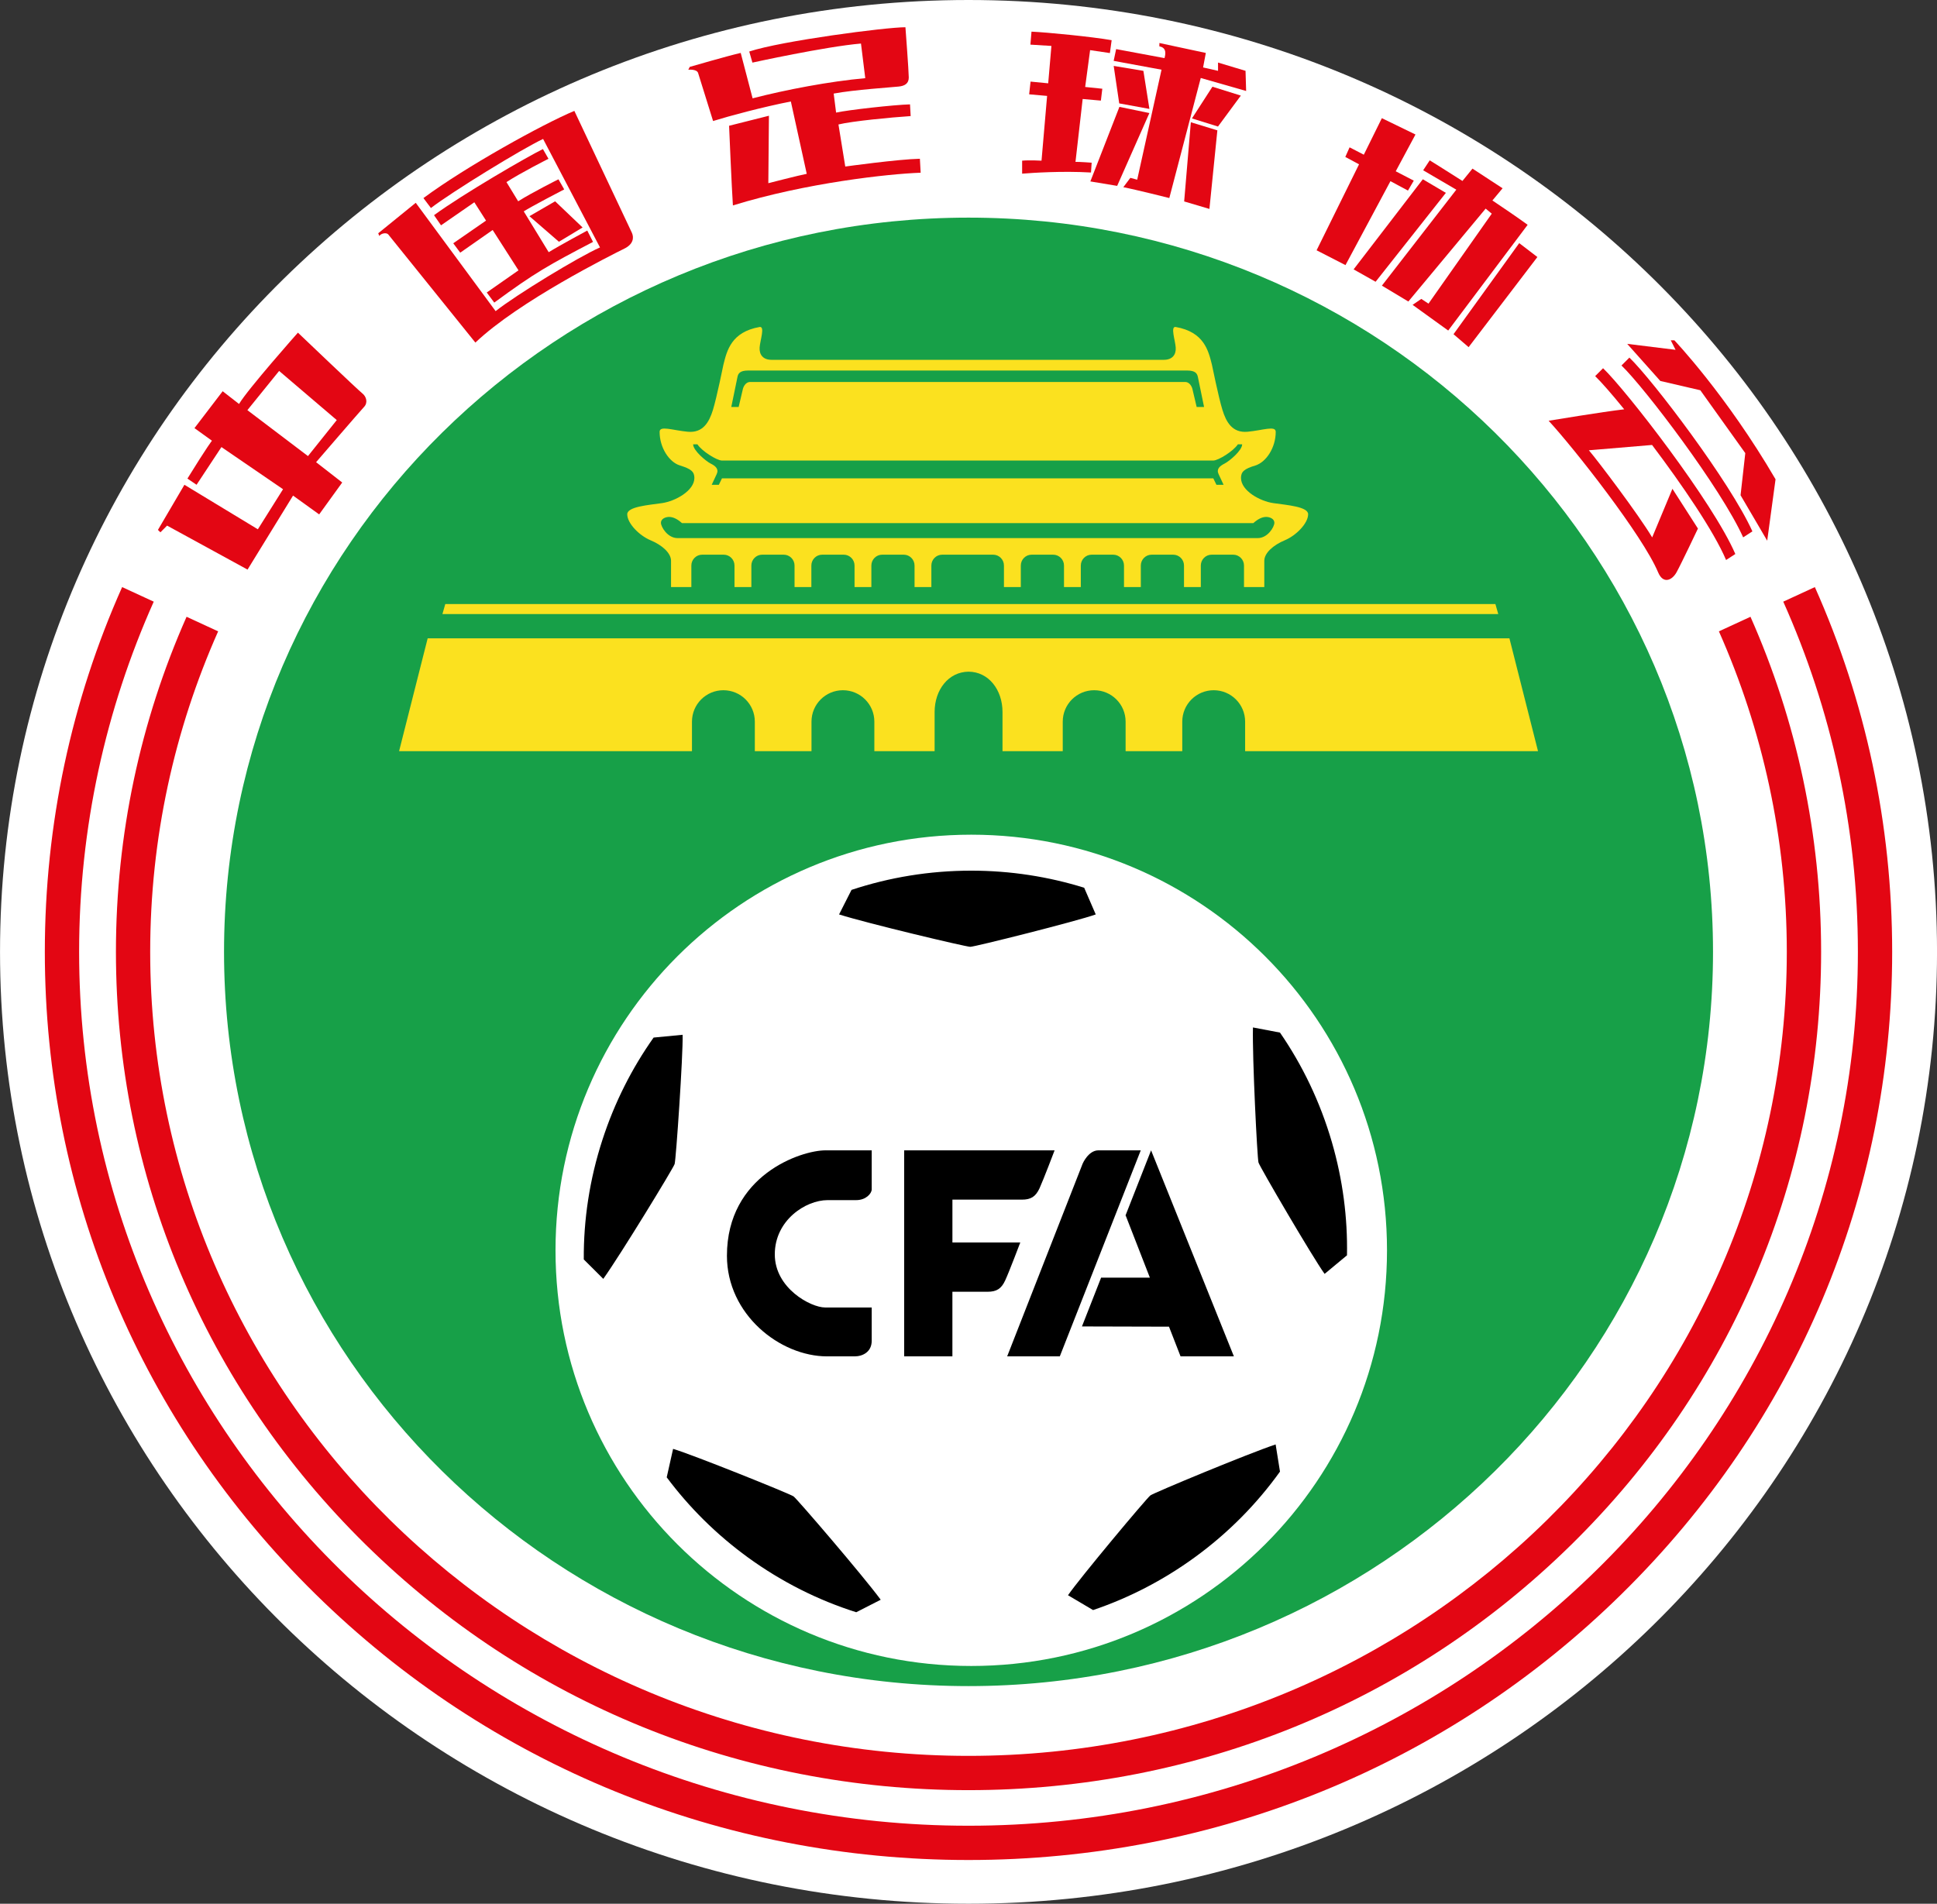 <?xml version="1.0" encoding="UTF-8" standalone="no"?>
<svg
   xmlns:dc="http://purl.org/dc/elements/1.1/"
   xmlns:cc="http://creativecommons.org/ns#"
   xmlns:rdf="http://www.w3.org/1999/02/22-rdf-syntax-ns#"
   xmlns:svg="http://www.w3.org/2000/svg"
   xmlns="http://www.w3.org/2000/svg"
   xmlns:sodipodi="http://sodipodi.sourceforge.net/DTD/sodipodi-0.dtd"
   xmlns:inkscape="http://www.inkscape.org/namespaces/inkscape"
   width="83.608mm"
   height="82.193mm"
   viewBox="0 0 83.608 82.193"
   version="1.1"
   id="svg880"
   inkscape:version="1.0.1 (3bc2e813f5, 2020-09-07)"
   sodipodi:docname="China FA logo.svg">
  <rect x="0" y="0" width="83.608" height="82.193" fill="#333333" stroke="none"/>
  <defs
     id="defs874" />
  <sodipodi:namedview
     id="base"
     pagecolor="#ffffff"
     bordercolor="#666666"
     borderopacity="1.0"
     inkscape:pageopacity="0.0"
     inkscape:pageshadow="2"
     inkscape:zoom="0.35"
     inkscape:cx="111.70067"
     inkscape:cy="-37.407433"
     inkscape:document-units="mm"
     inkscape:current-layer="layer1"
     inkscape:document-rotation="0"
     showgrid="false"
     inkscape:pagecheckerboard="true"
     inkscape:window-width="1267"
     inkscape:window-height="728"
     inkscape:window-x="26"
     inkscape:window-y="0"
     inkscape:window-maximized="0" />
  <g
     inkscape:label="Layer 1"
     inkscape:groupmode="layer"
     id="layer1"
     transform="translate(-76.279,-158.064)">
    <path
       d="m 159.888,199.16 c 0,22.698 -18.717,41.096 -41.805,41.096 -23.086,0 -41.803,-18.399 -41.803,-41.096 0,-22.698 18.717,-41.096 41.803,-41.096 23.088,0 41.805,18.399 41.805,41.096"
       style="fill:#ffffff;fill-opacity:1;fill-rule:nonzero;stroke:none;stroke-width:1.758"
       id="path48" />
    <path
       d="m 150.219,199.16 c 0,17.507 -14.388,31.7 -32.136,31.7 -17.748,0 -32.134,-14.193 -32.134,-31.7 0,-17.507 14.386,-31.7 32.134,-31.7 17.748,0 32.136,14.193 32.136,31.7"
       style="fill:#17a048;fill-opacity:1;fill-rule:nonzero;stroke:none;stroke-width:1.758"
       id="path52" />
    <path
       d="m 136.147,212.046 c 0,9.911 -8.034,17.945 -17.945,17.945 -9.911,0 -17.945,-8.034 -17.945,-17.945 0,-9.911 8.034,-17.945 17.945,-17.945 9.911,0 17.945,8.034 17.945,17.945"
       style="fill:#ffffff;fill-opacity:1;fill-rule:nonzero;stroke:none;stroke-width:1.758"
       id="path56" />
    <path
       d="m 123.076,196.391 c -1.54,-0.478 -3.177,-0.737 -4.874,-0.737 -1.806,0 -3.543,0.292 -5.168,0.83 l -0.538,1.06 c 1.234,0.39 5.474,1.398 5.665,1.398 0.193,0 4.612,-1.109 5.414,-1.398 z"
       style="fill:#000000;fill-opacity:1;fill-rule:nonzero;stroke:none;stroke-width:1.758"
       id="path60" />
    <path
       d="m 104.491,202.86 c -0.932,1.317 -1.683,2.794 -2.207,4.408 -0.559,1.718 -0.818,3.46 -0.807,5.171 l 0.842,0.839 c 0.751,-1.053 3.019,-4.772 3.079,-4.957 0.06,-0.183 0.369,-4.728 0.345,-5.581 z"
       style="fill:#000000;fill-opacity:1;fill-rule:nonzero;stroke:none;stroke-width:1.758"
       id="path64" />
    <path
       d="m 105.057,221.846 c 0.964,1.292 2.136,2.463 3.51,3.462 1.461,1.06 3.038,1.846 4.67,2.363 l 1.057,-0.54 c -0.768,-1.041 -3.606,-4.348 -3.761,-4.461 -0.157,-0.114 -4.383,-1.813 -5.201,-2.052 z"
       style="fill:#000000;fill-opacity:1;fill-rule:nonzero;stroke:none;stroke-width:1.758"
       id="path68" />
    <path
       d="m 123.46,227.577 c 1.528,-0.517 3.003,-1.271 4.376,-2.268 1.461,-1.062 2.695,-2.319 3.692,-3.71 l -0.188,-1.173 c -1.227,0.41 -5.248,2.085 -5.405,2.2 -0.157,0.113 -3.079,3.608 -3.557,4.311 z"
       style="fill:#000000;fill-opacity:1;fill-rule:nonzero;stroke:none;stroke-width:1.758"
       id="path72" />
    <path
       d="m 134.42,212.261 c 0.03,-1.612 -0.179,-3.256 -0.652,-4.886 -0.505,-1.734 -1.269,-3.32 -2.24,-4.73 l -1.167,-0.222 c -0.032,1.294 0.185,5.646 0.239,5.831 0.053,0.186 2.353,4.12 2.854,4.809 z"
       style="fill:#000000;fill-opacity:1;fill-rule:nonzero;stroke:none;stroke-width:1.758"
       id="path76" />
    <path
       d="m 153.251,184.04 c 2.07,4.631 3.221,9.746 3.221,15.12 0,20.804 -17.221,37.728 -38.389,37.728 -21.168,0 -38.389,-16.924 -38.389,-37.728 0,-5.373 1.152,-10.488 3.221,-15.12 l -1.364,-0.629 c -2.187,4.9 -3.337,10.237 -3.337,15.749 0,10.476 4.15,20.324 11.682,27.728 7.531,7.402 17.541,11.48 28.187,11.48 10.648,0 20.658,-4.077 28.187,-11.48 7.534,-7.404 11.682,-17.252 11.682,-27.728 0,-5.51 -1.15,-10.849 -3.337,-15.749 z"
       style="fill:#e30613;fill-opacity:1;fill-rule:nonzero;stroke:none;stroke-width:1.758"
       id="path80" />
    <path
       d="m 150.473,185.322 c 1.883,4.243 2.931,8.922 2.931,13.838 0,19.141 -15.844,34.712 -35.32,34.712 -19.477,0 -35.322,-15.571 -35.322,-34.712 0,-4.916 1.048,-9.595 2.933,-13.838 l -1.363,-0.629 c -1.997,4.505 -3.049,9.407 -3.049,14.467 0,9.671 3.83,18.759 10.784,25.595 6.949,6.833 16.19,10.597 26.017,10.597 9.827,0 19.067,-3.765 26.017,-10.597 6.954,-6.836 10.784,-15.925 10.784,-25.595 0,-5.06 -1.051,-9.962 -3.049,-14.467 z"
       style="fill:#e30613;fill-opacity:1;fill-rule:nonzero;stroke:none;stroke-width:1.758"
       id="path84" />
    <path
       d="m 140.949,184.575 -0.123,-0.431 H 95.499 l -0.123,0.431 z"
       style="fill:#fbe11f;fill-opacity:1;fill-rule:nonzero;stroke:none;stroke-width:1.758"
       id="path88" />
    <path
       d="m 118.085,187.063 c 0.869,0.005 1.466,0.784 1.466,1.744 v 1.688 h 2.6 V 189.22 c 0,-0.749 0.607,-1.356 1.357,-1.356 0.749,0 1.356,0.607 1.356,1.356 v 1.275 h 2.446 V 189.22 c 0,-0.749 0.608,-1.356 1.357,-1.356 0.749,0 1.356,0.607 1.356,1.356 v 1.275 h 12.642 l -1.234,-4.872 H 94.739 l -1.234,4.872 H 106.147 V 189.22 c 0,-0.749 0.607,-1.356 1.356,-1.356 0.749,0 1.357,0.607 1.357,1.356 v 1.275 h 2.446 V 189.22 c 0,-0.749 0.607,-1.356 1.356,-1.356 0.749,0 1.357,0.607 1.357,1.356 v 1.275 h 2.601 v -1.688 c 0,-0.96 0.598,-1.737 1.466,-1.744"
       style="fill:#fbe11f;fill-opacity:1;fill-rule:nonzero;stroke:none;stroke-width:1.758"
       id="path92" />
    <path
       d="m 127.428,174.555 c 0.246,0 0.318,0.294 0.318,0.294 l 0.185,0.786 h 0.32 c 0,0 -0.237,-1.152 -0.267,-1.296 -0.031,-0.144 -0.104,-0.278 -0.462,-0.278 h -18.949 c -0.36,0 -0.433,0.134 -0.462,0.278 -0.032,0.144 -0.267,1.296 -0.267,1.296 h 0.318 l 0.185,-0.786 c 0,0 0.072,-0.294 0.318,-0.294 z m 3.139,6.741 c 0.434,0 0.719,-0.485 0.719,-0.661 0,-0.174 -0.199,-0.253 -0.353,-0.253 -0.155,0 -0.339,0.072 -0.556,0.267 h -24.662 c -0.216,-0.195 -0.401,-0.267 -0.556,-0.267 -0.153,0 -0.352,0.079 -0.352,0.253 0,0.176 0.285,0.661 0.717,0.661 z m -1.917,-2.579 0.135,0.278 h 0.308 l -0.216,-0.463 c -0.102,-0.216 0.051,-0.35 0.257,-0.452 0.206,-0.104 0.761,-0.566 0.761,-0.833 h -0.185 c -0.197,0.299 -0.833,0.689 -1.05,0.7 h -21.23 c -0.216,-0.01 -0.853,-0.401 -1.048,-0.7 h -0.185 c 0,0.267 0.554,0.73 0.76,0.833 0.206,0.102 0.36,0.236 0.257,0.452 l -0.215,0.463 h 0.308 l 0.134,-0.278 z m -10.72,-5.118 h 8.584 c 0.369,0 0.535,-0.225 0.513,-0.533 -0.021,-0.31 -0.239,-0.927 0.002,-0.884 1.222,0.216 1.408,1.018 1.56,1.623 0,0 0.288,1.419 0.454,1.953 0.164,0.535 0.431,1.007 1.088,0.946 0.658,-0.061 1.213,-0.278 1.213,0.005 0,0.682 -0.411,1.31 -0.884,1.454 -0.473,0.143 -0.615,0.267 -0.615,0.535 0,0.554 0.821,1.006 1.396,1.088 0.577,0.083 1.502,0.151 1.502,0.48 0,0.39 -0.513,0.918 -1.008,1.124 -0.494,0.206 -0.884,0.549 -0.884,0.886 v 1.134 h -0.876 v -0.93 c 0,-0.257 -0.211,-0.468 -0.466,-0.468 h -0.932 c -0.257,0 -0.466,0.211 -0.466,0.468 v 0.93 h -0.726 v -0.93 c 0,-0.257 -0.211,-0.468 -0.466,-0.468 h -0.932 c -0.257,0 -0.466,0.211 -0.466,0.468 v 0.93 h -0.726 v -0.93 c 0,-0.257 -0.211,-0.468 -0.466,-0.468 h -0.932 c -0.257,0 -0.466,0.211 -0.466,0.468 v 0.93 h -0.726 v -0.93 c 0,-0.257 -0.211,-0.468 -0.468,-0.468 h -0.93 c -0.257,0 -0.466,0.211 -0.466,0.468 v 0.93 h -0.728 v -0.93 c 0,-0.257 -0.209,-0.468 -0.466,-0.468 h -2.201 c -0.257,0 -0.466,0.211 -0.466,0.468 v 0.93 h -0.726 v -0.93 c 0,-0.257 -0.211,-0.468 -0.466,-0.468 h -0.932 c -0.257,0 -0.466,0.211 -0.466,0.468 v 0.93 h -0.726 v -0.93 c 0,-0.257 -0.211,-0.468 -0.466,-0.468 h -0.932 c -0.257,0 -0.466,0.211 -0.466,0.468 v 0.93 h -0.726 v -0.93 c 0,-0.257 -0.211,-0.468 -0.468,-0.468 h -0.93 c -0.257,0 -0.466,0.211 -0.466,0.468 v 0.93 h -0.728 v -0.93 c 0,-0.257 -0.209,-0.468 -0.466,-0.468 h -0.93 c -0.257,0 -0.466,0.211 -0.466,0.468 v 0.93 h -0.877 v -1.134 c 0,-0.337 -0.39,-0.68 -0.884,-0.886 -0.492,-0.206 -1.006,-0.733 -1.006,-1.124 0,-0.329 0.925,-0.397 1.5,-0.48 0.575,-0.083 1.398,-0.535 1.398,-1.088 0,-0.267 -0.144,-0.392 -0.617,-0.535 -0.473,-0.144 -0.884,-0.772 -0.884,-1.454 0,-0.283 0.556,-0.067 1.213,-0.005 0.658,0.062 0.925,-0.411 1.09,-0.946 0.164,-0.534 0.452,-1.953 0.452,-1.953 0.151,-0.605 0.339,-1.407 1.56,-1.623 0.243,-0.04 0.023,0.575 0.002,0.884 -0.019,0.308 0.144,0.533 0.515,0.533 h 8.582"
       style="fill:#fbe11f;fill-opacity:1;fill-rule:nonzero;stroke:none;stroke-width:1.758"
       id="path96" />
    <path
       d="m 115.306,207.729 v 8.895 h 2.082 v -2.79 h 1.523 c 0.376,0 0.589,-0.123 0.758,-0.494 0.171,-0.369 0.649,-1.633 0.649,-1.633 h -2.929 v -1.85 h 3.001 c 0.378,0 0.591,-0.123 0.76,-0.492 0.169,-0.371 0.649,-1.635 0.649,-1.635 z"
       style="fill:#000000;fill-opacity:1;fill-rule:nonzero;stroke:none;stroke-width:1.758"
       id="path100" />
    <path
       d="m 113.905,207.729 h -1.994 c -1.058,0 -4.255,1.069 -4.255,4.552 0,2.528 2.282,4.343 4.327,4.343 h 1.182 c 0.35,0 0.74,-0.19 0.74,-0.673 v -1.438 h -2.015 c -0.607,0 -2.168,-0.823 -2.168,-2.293 0,-1.468 1.326,-2.342 2.282,-2.342 h 1.233 c 0.422,0 0.668,-0.289 0.668,-0.463 z"
       style="fill:#000000;fill-opacity:1;fill-rule:nonzero;stroke:none;stroke-width:1.758"
       id="path104" />
    <path
       d="m 125.518,207.729 h -1.829 c -0.433,0 -0.679,0.575 -0.679,0.575 l -3.258,8.32 h 2.272 z"
       style="fill:#000000;fill-opacity:1;fill-rule:nonzero;stroke:none;stroke-width:1.758"
       id="path108" />
    <path
       d="m 125.964,207.729 -1.106,2.817 h 0.011 l 1.043,2.68 h -2.085 l -0.019,-0.004 -0.828,2.11 3.757,0.01 0.499,1.282 h 2.302 z"
       style="fill:#000000;fill-opacity:1;fill-rule:nonzero;stroke:none;stroke-width:1.758"
       id="path112" />
    <path
       d="m 86.957,175.772 2.615,1.983 1.243,-1.554 -2.488,-2.122 z m -1.53,1.319 -0.754,-0.543 1.217,-1.593 0.707,0.55 c 0.38,-0.642 2.541,-3.079 2.541,-3.079 0,0 2.593,2.476 2.778,2.62 0.183,0.144 0.248,0.406 0.077,0.587 -0.171,0.181 -2.07,2.386 -2.07,2.386 l 1.127,0.877 -0.995,1.377 -1.127,-0.812 -1.964,3.195 -3.473,-1.899 -0.288,0.289 -0.107,-0.104 1.143,-1.948 3.17,1.922 1.087,-1.73 -2.659,-1.82 -1.074,1.628 -0.394,-0.267 c 0.865,-1.4 1.058,-1.635 1.058,-1.635"
       style="fill:#e30613;fill-opacity:1;fill-rule:nonzero;stroke:none;stroke-width:1.758"
       id="path116" />
    <path
       d="m 103.23,168.797 c -0.552,0.273 -4.556,2.272 -6.432,4.058 l -3.764,-4.674 c -0.086,-0.086 -0.301,-0.045 -0.383,0.07 l -0.046,-0.116 1.619,-1.315 3.448,4.677 c 0.86,-0.686 3.592,-2.351 4.505,-2.75 l -2.456,-4.684 c -0.904,0.422 -3.968,2.305 -4.842,2.982 l -0.323,-0.429 c 1.815,-1.349 5.159,-3.2 6.514,-3.764 l 2.484,5.263 c 0.099,0.22 0.053,0.497 -0.324,0.682"
       style="fill:#e30613;fill-opacity:1;fill-rule:nonzero;stroke:none;stroke-width:1.758"
       id="path120" />
    <path
       d="m 99.713,164.5 c -0.663,0.323 -3.441,1.936 -4.7,2.854 l 0.302,0.438 1.438,-0.995 0.505,0.791 -1.415,0.979 0.301,0.406 1.4,-0.979 1.115,1.741 -1.37,0.957 0.324,0.436 c 1.771,-1.303 2.349,-1.619 4.262,-2.62 l -0.248,-0.49 c 0,0 -1.19,0.64 -1.665,0.934 l -1.076,-1.762 c 0.294,-0.195 1.746,-0.949 1.746,-0.949 l -0.248,-0.436 c 0,0 -1.129,0.564 -1.739,0.949 l -0.505,-0.828 c 0.61,-0.399 1.813,-1.007 1.813,-1.007 z"
       style="fill:#e30613;fill-opacity:1;fill-rule:nonzero;stroke:none;stroke-width:1.758"
       id="path124" />
    <path
       d="m 101.426,167.885 -1.022,0.617 -1.273,-1.104 1.109,-0.643 z"
       style="fill:#e30613;fill-opacity:1;fill-rule:nonzero;stroke:none;stroke-width:1.758"
       id="path128" />
    <path
       d="m 108.619,160.287 0.137,0.48 c 0,0 3.158,-0.693 4.686,-0.823 l 0.185,1.495 c -1.533,0.137 -3.432,0.499 -4.863,0.87 l -0.513,-1.96 c -0.48,0.104 -2.2,0.603 -2.2,0.603 l -0.062,0.123 c 0,0 0.369,-0.04 0.424,0.144 0.054,0.184 0.645,2.07 0.645,2.07 0.705,-0.22 2.136,-0.603 3.357,-0.844 l 0.686,3.124 c -0.329,0.061 -1.658,0.404 -1.658,0.404 l 0.026,-2.912 -1.72,0.433 c 0,0 0.116,2.746 0.165,3.439 3.151,-0.974 6.72,-1.364 8.104,-1.412 l -0.033,-0.603 c -0.946,0.02 -3.221,0.336 -3.221,0.336 l -0.294,-1.816 c 0.575,-0.143 2.282,-0.308 3.117,-0.362 l -0.028,-0.506 c -0.705,0.02 -2.664,0.239 -3.191,0.355 l -0.104,-0.821 c 0.87,-0.165 2.55,-0.274 2.803,-0.303 0.253,-0.025 0.438,-0.123 0.438,-0.39 0,-0.267 -0.144,-2.171 -0.144,-2.171 -0.856,0 -5.35,0.589 -6.741,1.048"
       style="fill:#e30613;fill-opacity:1;fill-rule:nonzero;stroke:none;stroke-width:1.758"
       id="path132" />
    <path
       d="m 124.186,160.355 0.076,-0.556 c -0.856,-0.15 -2.761,-0.336 -3.46,-0.369 l -0.047,0.561 0.907,0.056 -0.139,1.614 -0.761,-0.074 -0.061,0.549 0.775,0.069 -0.241,2.796 c 0,0 -0.527,-0.03 -0.837,0 v 0.561 c 0.425,-0.035 1.727,-0.123 2.973,-0.05 l 0.028,-0.424 c 0,0 -0.535,-0.04 -0.698,-0.035 l 0.31,-2.715 0.786,0.07 0.062,-0.513 -0.74,-0.076 0.213,-1.59 z"
       style="fill:#e30613;fill-opacity:1;fill-rule:nonzero;stroke:none;stroke-width:1.758"
       id="path136" />
    <path
       d="m 124.35,160.91 1.282,0.213 0.26,1.644 -1.303,-0.239 z"
       style="fill:#e30613;fill-opacity:1;fill-rule:nonzero;stroke:none;stroke-width:1.758"
       id="path140" />
    <path
       d="m 124.597,162.678 1.294,0.267 -1.391,3.144 -1.157,-0.192 z"
       style="fill:#e30613;fill-opacity:1;fill-rule:nonzero;stroke:none;stroke-width:1.758"
       id="path144" />
    <path
       d="m 128.612,161.808 1.226,0.383 -0.986,1.336 -1.124,-0.35 z"
       style="fill:#e30613;fill-opacity:1;fill-rule:nonzero;stroke:none;stroke-width:1.758"
       id="path148" />
    <path
       d="m 127.68,163.342 1.145,0.35 -0.343,3.392 -1.09,-0.323 z"
       style="fill:#e30613;fill-opacity:1;fill-rule:nonzero;stroke:none;stroke-width:1.758"
       id="path152" />
    <path
       d="m 126.323,159.921 2.004,0.429 -0.118,0.626 0.645,0.146 v -0.357 l 1.187,0.357 0.026,0.87 -1.959,-0.561 -1.357,5.183 c 0,0 -1.466,-0.369 -1.985,-0.468 l 0.302,-0.403 0.297,0.079 1.05,-4.749 -2.066,-0.381 0.107,-0.508 2.089,0.389 c 0.021,-0.099 0.134,-0.449 -0.223,-0.506 z"
       style="fill:#e30613;fill-opacity:1;fill-rule:nonzero;stroke:none;stroke-width:1.758"
       id="path156" />
    <path
       d="m 137.376,163.871 -1.451,-0.705 -0.779,1.577 -0.614,-0.318 -0.185,0.415 0.593,0.318 -1.832,3.712 1.247,0.64 1.941,-3.624 0.756,0.406 0.251,-0.429 -0.779,-0.404 z"
       style="fill:#e30613;fill-opacity:1;fill-rule:nonzero;stroke:none;stroke-width:1.758"
       id="path160" />
    <path
       d="m 137.693,165.804 0.995,0.587 -3.033,3.838 -0.949,-0.535 z"
       style="fill:#e30613;fill-opacity:1;fill-rule:nonzero;stroke:none;stroke-width:1.758"
       id="path164" />
    <path
       d="m 140.696,166.72 0.44,-0.527 -1.299,-0.849 -0.434,0.533 c -0.809,-0.519 -1.412,-0.89 -1.412,-0.89 l -0.283,0.429 1.431,0.837 -3.212,4.143 1.141,0.686 3.337,-4.011 0.264,0.218 -2.731,3.884 -0.311,-0.204 -0.375,0.257 1.537,1.109 3.429,-4.565 c -0.461,-0.334 -0.993,-0.698 -1.521,-1.05"
       style="fill:#e30613;fill-opacity:1;fill-rule:nonzero;stroke:none;stroke-width:1.758"
       id="path168" />
    <path
       d="m 141.854,168.561 -2.836,3.932 0.652,0.559 2.968,-3.891 z"
       style="fill:#e30613;fill-opacity:1;fill-rule:nonzero;stroke:none;stroke-width:1.758"
       id="path172" />
    <path
       d="m 148.395,172.756 h 0.155 c 0,0 2.24,2.353 4.368,6.001 l -0.36,2.651 -1.15,-1.962 0.204,-1.818 -1.941,-2.715 -1.727,-0.401 -1.429,-1.602 2.087,0.257 z"
       style="fill:#e30613;fill-opacity:1;fill-rule:nonzero;stroke:none;stroke-width:1.758"
       id="path176" />
    <path
       d="m 151.919,181.006 c -0.957,-2.128 -4.313,-6.546 -5.31,-7.503 l -0.341,0.341 c 0.997,0.957 4.295,5.294 5.252,7.42 z"
       style="fill:#e30613;fill-opacity:1;fill-rule:nonzero;stroke:none;stroke-width:1.758"
       id="path180" />
    <path
       d="m 147.588,177.275 c 1.294,1.714 2.673,3.733 3.195,4.967 l 0.399,-0.259 c -0.964,-2.238 -4.712,-7.067 -5.709,-8.021 l -0.341,0.341 c 0.262,0.252 0.714,0.768 1.254,1.433 -0.909,0.104 -3.262,0.494 -3.262,0.494 1.099,1.192 4.058,4.951 4.726,6.546 0.216,0.513 0.596,0.35 0.793,0 0.195,-0.35 0.925,-1.892 0.925,-1.892 l -1.101,-1.716 -0.874,2.098 c -0.596,-0.997 -2.353,-3.32 -2.732,-3.761 z"
       style="fill:#e30613;fill-opacity:1;fill-rule:nonzero;stroke:none;stroke-width:1.758"
       id="path184" />
  </g>
</svg>
